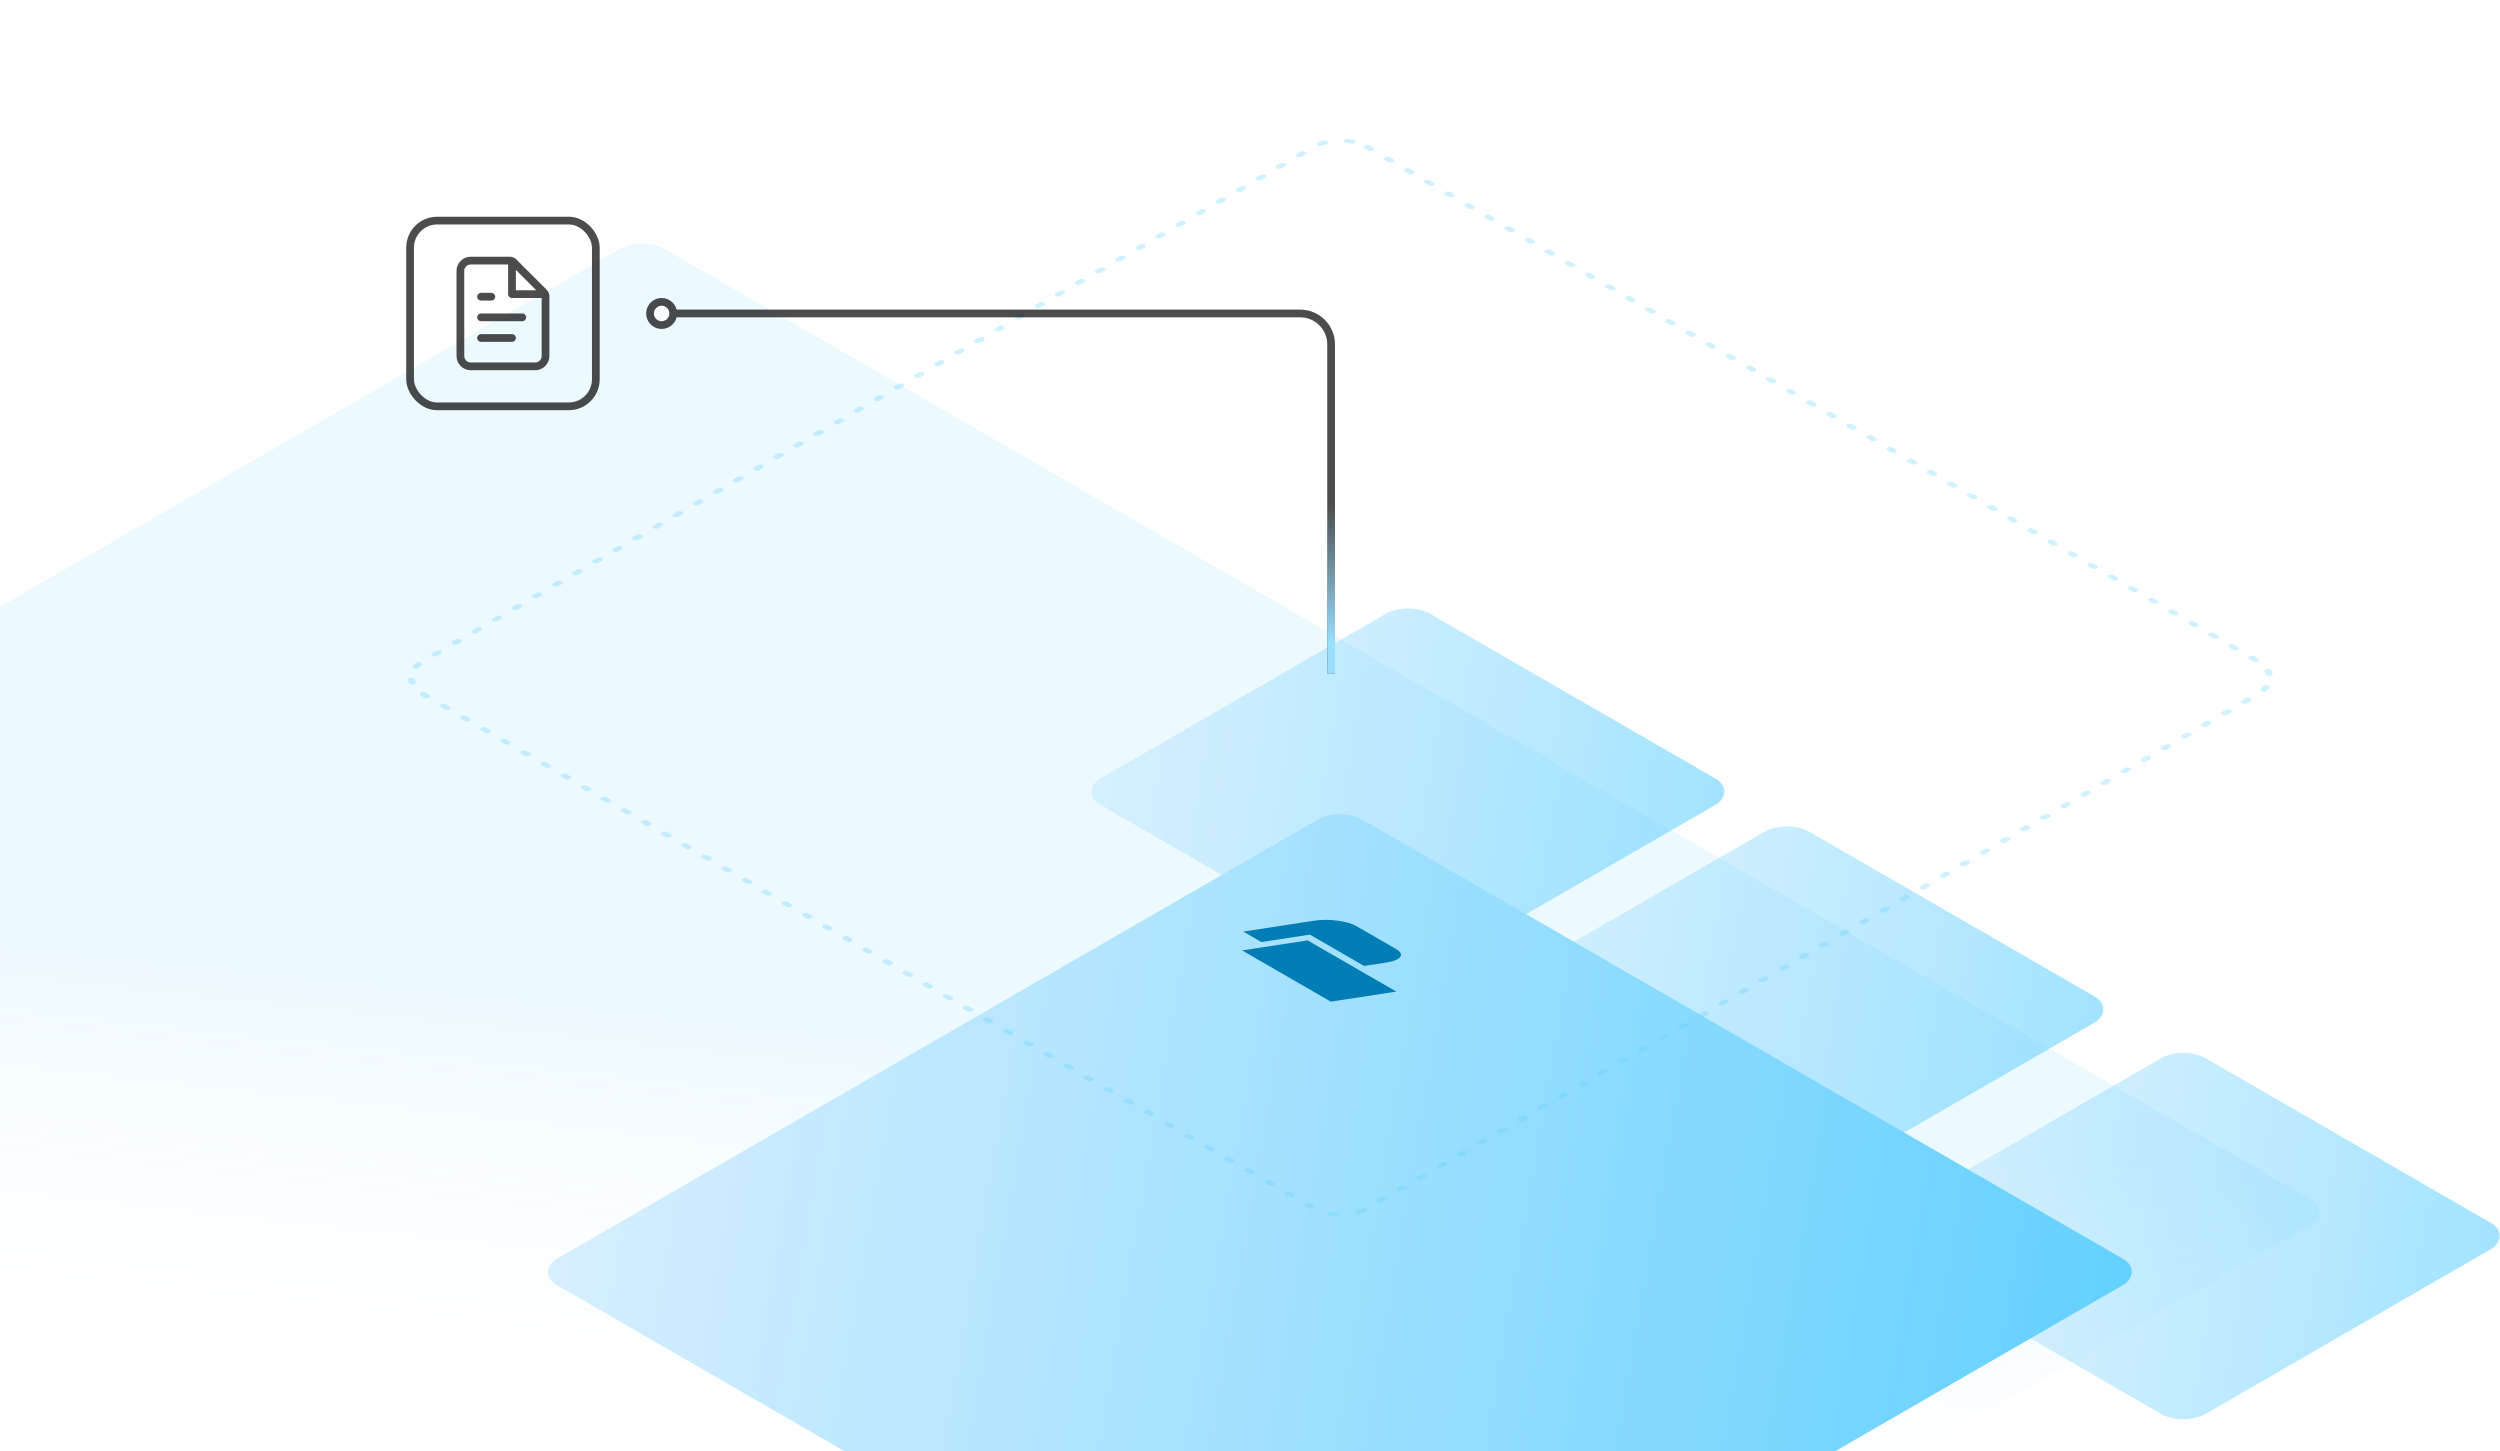 <?xml version="1.0" encoding="utf-8"?>
<svg xmlns="http://www.w3.org/2000/svg" width="646" height="375" viewBox="0 0 646 375" fill="none">
<g clip-path="url(#clip0_6497_8351)">
<rect width="646" height="375" fill="white"/>
<g opacity="0.6" filter="url(#filter0_dddddd_6497_8351)">
<rect width="98.555" height="98.555" rx="6.678" transform="matrix(0.866 0.5 -0.866 0.5 363.808 0)" fill="url(#paint0_linear_6497_8351)"/>
</g>
<g opacity="0.6" filter="url(#filter1_dddddd_6497_8351)">
<rect width="98.555" height="98.555" rx="6.678" transform="matrix(0.866 0.5 -0.866 0.5 461.74 56.283)" fill="url(#paint1_linear_6497_8351)"/>
</g>
<g opacity="0.6" filter="url(#filter2_dddddd_6497_8351)">
<rect width="98.555" height="98.555" rx="6.678" transform="matrix(0.866 0.5 -0.866 0.5 564.174 114.817)" fill="url(#paint2_linear_6497_8351)"/>
</g>
<rect opacity="0.12" width="504.498" height="504.498" rx="6.678" transform="matrix(0.866 0.5 -0.866 0.5 165.916 61)" fill="url(#paint3_linear_6497_8351)"/>
<g filter="url(#filter3_dddddd_6497_8351)">
<rect width="240.435" height="240.435" rx="6.678" transform="matrix(0.866 0.5 -0.866 0.5 346.227 53.162)" fill="url(#paint4_linear_6497_8351)"/>
</g>
<rect opacity="0.3" width="282.215" height="282.215" rx="8" transform="matrix(0.866 0.5 -0.866 0.5 346.374 34)" stroke="#63D0FF" stroke-width="1.5" stroke-linecap="round" stroke-dasharray="1 5"/>
<path d="M321.273 240.724L339.653 237.893C343.29 237.338 348.167 237.97 350.484 239.305L360.781 245.249C363.109 246.593 362.01 248.136 358.37 248.695L352.495 249.604L338.462 241.503L325.946 243.422L321.273 240.724Z" fill="#007DB4"/>
<path d="M337.887 242.997L320.96 245.59L343.88 258.822L360.806 256.229L337.887 242.997Z" fill="#007DB4"/>
<g opacity="0.7">
<rect x="105.964" y="57" width="48" height="48" rx="7" stroke="black" stroke-width="2"/>
<path d="M124.298 81C123.745 81 123.298 81.448 123.298 82C123.298 82.552 123.745 83 124.298 83H134.964C135.517 83 135.964 82.552 135.964 82C135.964 81.448 135.517 81 134.964 81H124.298Z" fill="#000001"/>
<path d="M123.298 87.333C123.298 86.781 123.745 86.333 124.298 86.333H132.298C132.85 86.333 133.298 86.781 133.298 87.333C133.298 87.885 132.85 88.333 132.298 88.333H124.298C123.745 88.333 123.298 87.885 123.298 87.333Z" fill="#000001"/>
<path d="M124.298 75.667C123.745 75.667 123.298 76.114 123.298 76.667C123.298 77.219 123.745 77.667 124.298 77.667H126.964C127.517 77.667 127.964 77.219 127.964 76.667C127.964 76.114 127.517 75.667 126.964 75.667H124.298Z" fill="#000001"/>
<path fill-rule="evenodd" clip-rule="evenodd" d="M117.964 70C117.964 67.975 119.606 66.333 121.631 66.333H131.745C132.364 66.333 132.958 66.579 133.395 67.017L141.281 74.902C141.719 75.34 141.964 75.933 141.964 76.552V92C141.964 94.025 140.323 95.667 138.298 95.667H121.631C119.606 95.667 117.964 94.025 117.964 92V70ZM121.631 68.333C120.711 68.333 119.964 69.079 119.964 70V92C119.964 92.92 120.711 93.667 121.631 93.667H138.298C139.218 93.667 139.964 92.92 139.964 92V77H132.298C131.745 77 131.298 76.552 131.298 76V68.333H121.631ZM133.298 69.748L138.55 75H133.298V69.748Z" fill="#000001"/>
<path d="M167.964 81L335.964 81C340.383 81 343.964 84.582 343.964 89L343.964 172" stroke="black" stroke-width="2" stroke-linejoin="round"/>
<line x1="343.964" y1="170" x2="343.964" y2="174" stroke="black" stroke-width="2"/>
<path d="M167.964 81C167.964 79.343 169.308 78 170.964 78C172.621 78 173.964 79.343 173.964 81C173.964 82.657 172.621 84 170.964 84C169.308 84 167.964 82.657 167.964 81Z" fill="white" stroke="black" stroke-width="2" stroke-linecap="round" stroke-linejoin="round"/>
</g>
<rect x="342.964" y="130" width="2" height="44" fill="url(#paint5_linear_6497_8351)"/>
</g>
<defs>
<filter id="filter0_dddddd_6497_8351" x="215.067" y="1.956" width="297.481" height="244.882" filterUnits="userSpaceOnUse" color-interpolation-filters="sRGB">
<feFlood flood-opacity="0" result="BackgroundImageFix"/>
<feColorMatrix in="SourceAlpha" type="matrix" values="0 0 0 0 0 0 0 0 0 0 0 0 0 0 0 0 0 0 127 0" result="hardAlpha"/>
<feOffset dy="2.31"/>
<feGaussianBlur stdDeviation="0.924"/>
<feColorMatrix type="matrix" values="0 0 0 0 0 0 0 0 0 0 0 0 0 0 0 0 0 0 0.02 0"/>
<feBlend mode="multiply" in2="BackgroundImageFix" result="effect1_dropShadow_6497_8351"/>
<feColorMatrix in="SourceAlpha" type="matrix" values="0 0 0 0 0 0 0 0 0 0 0 0 0 0 0 0 0 0 127 0" result="hardAlpha"/>
<feOffset dy="5.551"/>
<feGaussianBlur stdDeviation="2.22"/>
<feColorMatrix type="matrix" values="0 0 0 0 0.446 0 0 0 0 0.623 0 0 0 0 0.7 0 0 0 0.12 0"/>
<feBlend mode="multiply" in2="effect1_dropShadow_6497_8351" result="effect2_dropShadow_6497_8351"/>
<feColorMatrix in="SourceAlpha" type="matrix" values="0 0 0 0 0 0 0 0 0 0 0 0 0 0 0 0 0 0 127 0" result="hardAlpha"/>
<feOffset dy="10.452"/>
<feGaussianBlur stdDeviation="4.181"/>
<feColorMatrix type="matrix" values="0 0 0 0 0.135 0 0 0 0 0.018 0 0 0 0 0.283 0 0 0 0.035 0"/>
<feBlend mode="multiply" in2="effect2_dropShadow_6497_8351" result="effect3_dropShadow_6497_8351"/>
<feColorMatrix in="SourceAlpha" type="matrix" values="0 0 0 0 0 0 0 0 0 0 0 0 0 0 0 0 0 0 127 0" result="hardAlpha"/>
<feOffset dy="18.644"/>
<feGaussianBlur stdDeviation="7.458"/>
<feColorMatrix type="matrix" values="0 0 0 0 0.74 0 0 0 0 0.887 0 0 0 0 0.95 0 0 0 0.02 0"/>
<feBlend mode="multiply" in2="effect3_dropShadow_6497_8351" result="effect4_dropShadow_6497_8351"/>
<feColorMatrix in="SourceAlpha" type="matrix" values="0 0 0 0 0 0 0 0 0 0 0 0 0 0 0 0 0 0 127 0" result="hardAlpha"/>
<feOffset dy="34.871"/>
<feGaussianBlur stdDeviation="13.949"/>
<feColorMatrix type="matrix" values="0 0 0 0 0.831 0 0 0 0 0.949 0 0 0 0 1 0 0 0 0.43 0"/>
<feBlend mode="multiply" in2="effect4_dropShadow_6497_8351" result="effect5_dropShadow_6497_8351"/>
<feColorMatrix in="SourceAlpha" type="matrix" values="0 0 0 0 0 0 0 0 0 0 0 0 0 0 0 0 0 0 127 0" result="hardAlpha"/>
<feOffset dy="83.469"/>
<feGaussianBlur stdDeviation="33.388"/>
<feColorMatrix type="matrix" values="0 0 0 0 0.965 0 0 0 0 0.984 0 0 0 0 1 0 0 0 1 0"/>
<feBlend mode="multiply" in2="effect5_dropShadow_6497_8351" result="effect6_dropShadow_6497_8351"/>
<feBlend mode="normal" in="SourceGraphic" in2="effect6_dropShadow_6497_8351" result="shape"/>
</filter>
<filter id="filter1_dddddd_6497_8351" x="313" y="58.239" width="297.481" height="244.882" filterUnits="userSpaceOnUse" color-interpolation-filters="sRGB">
<feFlood flood-opacity="0" result="BackgroundImageFix"/>
<feColorMatrix in="SourceAlpha" type="matrix" values="0 0 0 0 0 0 0 0 0 0 0 0 0 0 0 0 0 0 127 0" result="hardAlpha"/>
<feOffset dy="2.31"/>
<feGaussianBlur stdDeviation="0.924"/>
<feColorMatrix type="matrix" values="0 0 0 0 0 0 0 0 0 0 0 0 0 0 0 0 0 0 0.02 0"/>
<feBlend mode="multiply" in2="BackgroundImageFix" result="effect1_dropShadow_6497_8351"/>
<feColorMatrix in="SourceAlpha" type="matrix" values="0 0 0 0 0 0 0 0 0 0 0 0 0 0 0 0 0 0 127 0" result="hardAlpha"/>
<feOffset dy="5.551"/>
<feGaussianBlur stdDeviation="2.22"/>
<feColorMatrix type="matrix" values="0 0 0 0 0.446 0 0 0 0 0.623 0 0 0 0 0.7 0 0 0 0.12 0"/>
<feBlend mode="multiply" in2="effect1_dropShadow_6497_8351" result="effect2_dropShadow_6497_8351"/>
<feColorMatrix in="SourceAlpha" type="matrix" values="0 0 0 0 0 0 0 0 0 0 0 0 0 0 0 0 0 0 127 0" result="hardAlpha"/>
<feOffset dy="10.452"/>
<feGaussianBlur stdDeviation="4.181"/>
<feColorMatrix type="matrix" values="0 0 0 0 0.135 0 0 0 0 0.018 0 0 0 0 0.283 0 0 0 0.035 0"/>
<feBlend mode="multiply" in2="effect2_dropShadow_6497_8351" result="effect3_dropShadow_6497_8351"/>
<feColorMatrix in="SourceAlpha" type="matrix" values="0 0 0 0 0 0 0 0 0 0 0 0 0 0 0 0 0 0 127 0" result="hardAlpha"/>
<feOffset dy="18.644"/>
<feGaussianBlur stdDeviation="7.458"/>
<feColorMatrix type="matrix" values="0 0 0 0 0.74 0 0 0 0 0.887 0 0 0 0 0.95 0 0 0 0.02 0"/>
<feBlend mode="multiply" in2="effect3_dropShadow_6497_8351" result="effect4_dropShadow_6497_8351"/>
<feColorMatrix in="SourceAlpha" type="matrix" values="0 0 0 0 0 0 0 0 0 0 0 0 0 0 0 0 0 0 127 0" result="hardAlpha"/>
<feOffset dy="34.871"/>
<feGaussianBlur stdDeviation="13.949"/>
<feColorMatrix type="matrix" values="0 0 0 0 0.831 0 0 0 0 0.949 0 0 0 0 1 0 0 0 0.43 0"/>
<feBlend mode="multiply" in2="effect4_dropShadow_6497_8351" result="effect5_dropShadow_6497_8351"/>
<feColorMatrix in="SourceAlpha" type="matrix" values="0 0 0 0 0 0 0 0 0 0 0 0 0 0 0 0 0 0 127 0" result="hardAlpha"/>
<feOffset dy="83.469"/>
<feGaussianBlur stdDeviation="33.388"/>
<feColorMatrix type="matrix" values="0 0 0 0 0.965 0 0 0 0 0.984 0 0 0 0 1 0 0 0 1 0"/>
<feBlend mode="multiply" in2="effect5_dropShadow_6497_8351" result="effect6_dropShadow_6497_8351"/>
<feBlend mode="normal" in="SourceGraphic" in2="effect6_dropShadow_6497_8351" result="shape"/>
</filter>
<filter id="filter2_dddddd_6497_8351" x="415.434" y="116.773" width="297.481" height="244.882" filterUnits="userSpaceOnUse" color-interpolation-filters="sRGB">
<feFlood flood-opacity="0" result="BackgroundImageFix"/>
<feColorMatrix in="SourceAlpha" type="matrix" values="0 0 0 0 0 0 0 0 0 0 0 0 0 0 0 0 0 0 127 0" result="hardAlpha"/>
<feOffset dy="2.31"/>
<feGaussianBlur stdDeviation="0.924"/>
<feColorMatrix type="matrix" values="0 0 0 0 0 0 0 0 0 0 0 0 0 0 0 0 0 0 0.02 0"/>
<feBlend mode="multiply" in2="BackgroundImageFix" result="effect1_dropShadow_6497_8351"/>
<feColorMatrix in="SourceAlpha" type="matrix" values="0 0 0 0 0 0 0 0 0 0 0 0 0 0 0 0 0 0 127 0" result="hardAlpha"/>
<feOffset dy="5.551"/>
<feGaussianBlur stdDeviation="2.22"/>
<feColorMatrix type="matrix" values="0 0 0 0 0.446 0 0 0 0 0.623 0 0 0 0 0.7 0 0 0 0.12 0"/>
<feBlend mode="multiply" in2="effect1_dropShadow_6497_8351" result="effect2_dropShadow_6497_8351"/>
<feColorMatrix in="SourceAlpha" type="matrix" values="0 0 0 0 0 0 0 0 0 0 0 0 0 0 0 0 0 0 127 0" result="hardAlpha"/>
<feOffset dy="10.452"/>
<feGaussianBlur stdDeviation="4.181"/>
<feColorMatrix type="matrix" values="0 0 0 0 0.135 0 0 0 0 0.018 0 0 0 0 0.283 0 0 0 0.035 0"/>
<feBlend mode="multiply" in2="effect2_dropShadow_6497_8351" result="effect3_dropShadow_6497_8351"/>
<feColorMatrix in="SourceAlpha" type="matrix" values="0 0 0 0 0 0 0 0 0 0 0 0 0 0 0 0 0 0 127 0" result="hardAlpha"/>
<feOffset dy="18.644"/>
<feGaussianBlur stdDeviation="7.458"/>
<feColorMatrix type="matrix" values="0 0 0 0 0.74 0 0 0 0 0.887 0 0 0 0 0.95 0 0 0 0.02 0"/>
<feBlend mode="multiply" in2="effect3_dropShadow_6497_8351" result="effect4_dropShadow_6497_8351"/>
<feColorMatrix in="SourceAlpha" type="matrix" values="0 0 0 0 0 0 0 0 0 0 0 0 0 0 0 0 0 0 127 0" result="hardAlpha"/>
<feOffset dy="34.871"/>
<feGaussianBlur stdDeviation="13.949"/>
<feColorMatrix type="matrix" values="0 0 0 0 0.831 0 0 0 0 0.949 0 0 0 0 1 0 0 0 0.43 0"/>
<feBlend mode="multiply" in2="effect4_dropShadow_6497_8351" result="effect5_dropShadow_6497_8351"/>
<feColorMatrix in="SourceAlpha" type="matrix" values="0 0 0 0 0 0 0 0 0 0 0 0 0 0 0 0 0 0 127 0" result="hardAlpha"/>
<feOffset dy="83.469"/>
<feGaussianBlur stdDeviation="33.388"/>
<feColorMatrix type="matrix" values="0 0 0 0 0.965 0 0 0 0 0.984 0 0 0 0 1 0 0 0 1 0"/>
<feBlend mode="multiply" in2="effect5_dropShadow_6497_8351" result="effect6_dropShadow_6497_8351"/>
<feBlend mode="normal" in="SourceGraphic" in2="effect6_dropShadow_6497_8351" result="shape"/>
</filter>
<filter id="filter3_dddddd_6497_8351" x="74.612" y="55.118" width="543.229" height="386.755" filterUnits="userSpaceOnUse" color-interpolation-filters="sRGB">
<feFlood flood-opacity="0" result="BackgroundImageFix"/>
<feColorMatrix in="SourceAlpha" type="matrix" values="0 0 0 0 0 0 0 0 0 0 0 0 0 0 0 0 0 0 127 0" result="hardAlpha"/>
<feOffset dy="2.31"/>
<feGaussianBlur stdDeviation="0.924"/>
<feColorMatrix type="matrix" values="0 0 0 0 0 0 0 0 0 0 0 0 0 0 0 0 0 0 0.02 0"/>
<feBlend mode="multiply" in2="BackgroundImageFix" result="effect1_dropShadow_6497_8351"/>
<feColorMatrix in="SourceAlpha" type="matrix" values="0 0 0 0 0 0 0 0 0 0 0 0 0 0 0 0 0 0 127 0" result="hardAlpha"/>
<feOffset dy="5.551"/>
<feGaussianBlur stdDeviation="2.22"/>
<feColorMatrix type="matrix" values="0 0 0 0 0.446 0 0 0 0 0.623 0 0 0 0 0.7 0 0 0 0.12 0"/>
<feBlend mode="multiply" in2="effect1_dropShadow_6497_8351" result="effect2_dropShadow_6497_8351"/>
<feColorMatrix in="SourceAlpha" type="matrix" values="0 0 0 0 0 0 0 0 0 0 0 0 0 0 0 0 0 0 127 0" result="hardAlpha"/>
<feOffset dy="10.452"/>
<feGaussianBlur stdDeviation="4.181"/>
<feColorMatrix type="matrix" values="0 0 0 0 0.135 0 0 0 0 0.018 0 0 0 0 0.283 0 0 0 0.035 0"/>
<feBlend mode="multiply" in2="effect2_dropShadow_6497_8351" result="effect3_dropShadow_6497_8351"/>
<feColorMatrix in="SourceAlpha" type="matrix" values="0 0 0 0 0 0 0 0 0 0 0 0 0 0 0 0 0 0 127 0" result="hardAlpha"/>
<feOffset dy="18.644"/>
<feGaussianBlur stdDeviation="7.458"/>
<feColorMatrix type="matrix" values="0 0 0 0 0.74 0 0 0 0 0.887 0 0 0 0 0.95 0 0 0 0.02 0"/>
<feBlend mode="multiply" in2="effect3_dropShadow_6497_8351" result="effect4_dropShadow_6497_8351"/>
<feColorMatrix in="SourceAlpha" type="matrix" values="0 0 0 0 0 0 0 0 0 0 0 0 0 0 0 0 0 0 127 0" result="hardAlpha"/>
<feOffset dy="34.871"/>
<feGaussianBlur stdDeviation="13.949"/>
<feColorMatrix type="matrix" values="0 0 0 0 0.831 0 0 0 0 0.949 0 0 0 0 1 0 0 0 0.43 0"/>
<feBlend mode="multiply" in2="effect4_dropShadow_6497_8351" result="effect5_dropShadow_6497_8351"/>
<feColorMatrix in="SourceAlpha" type="matrix" values="0 0 0 0 0 0 0 0 0 0 0 0 0 0 0 0 0 0 127 0" result="hardAlpha"/>
<feOffset dy="83.469"/>
<feGaussianBlur stdDeviation="33.388"/>
<feColorMatrix type="matrix" values="0 0 0 0 0.965 0 0 0 0 0.984 0 0 0 0 1 0 0 0 1 0"/>
<feBlend mode="multiply" in2="effect5_dropShadow_6497_8351" result="effect6_dropShadow_6497_8351"/>
<feBlend mode="normal" in="SourceGraphic" in2="effect6_dropShadow_6497_8351" result="shape"/>
</filter>
<linearGradient id="paint0_linear_6497_8351" x1="0" y1="98.555" x2="107.318" y2="10.705" gradientUnits="userSpaceOnUse">
<stop stop-color="#D8EFFF"/>
<stop offset="1" stop-color="#63D0FF"/>
</linearGradient>
<linearGradient id="paint1_linear_6497_8351" x1="0" y1="98.555" x2="107.318" y2="10.705" gradientUnits="userSpaceOnUse">
<stop stop-color="#D8EFFF"/>
<stop offset="1" stop-color="#63D0FF"/>
</linearGradient>
<linearGradient id="paint2_linear_6497_8351" x1="0" y1="98.555" x2="107.318" y2="10.705" gradientUnits="userSpaceOnUse">
<stop stop-color="#D8EFFF"/>
<stop offset="1" stop-color="#63D0FF"/>
</linearGradient>
<linearGradient id="paint3_linear_6497_8351" x1="374.975" y1="249.06" x2="212.316" y2="10.053" gradientUnits="userSpaceOnUse">
<stop offset="0.01" stop-color="#D4F2FF" stop-opacity="0"/>
<stop offset="0.486" stop-color="#63D0FF"/>
<stop offset="1" stop-color="#63D0FF"/>
</linearGradient>
<linearGradient id="paint4_linear_6497_8351" x1="0" y1="240.435" x2="261.813" y2="26.116" gradientUnits="userSpaceOnUse">
<stop stop-color="#D8EFFF"/>
<stop offset="1" stop-color="#63D0FF"/>
</linearGradient>
<linearGradient id="paint5_linear_6497_8351" x1="343.964" y1="130" x2="343.964" y2="174" gradientUnits="userSpaceOnUse">
<stop stop-color="#96DEFF" stop-opacity="0"/>
<stop offset="0.823" stop-color="#9BDFFF"/>
</linearGradient>
<clipPath id="clip0_6497_8351">
<rect width="646" height="375" fill="white"/>
</clipPath>
</defs>
</svg>